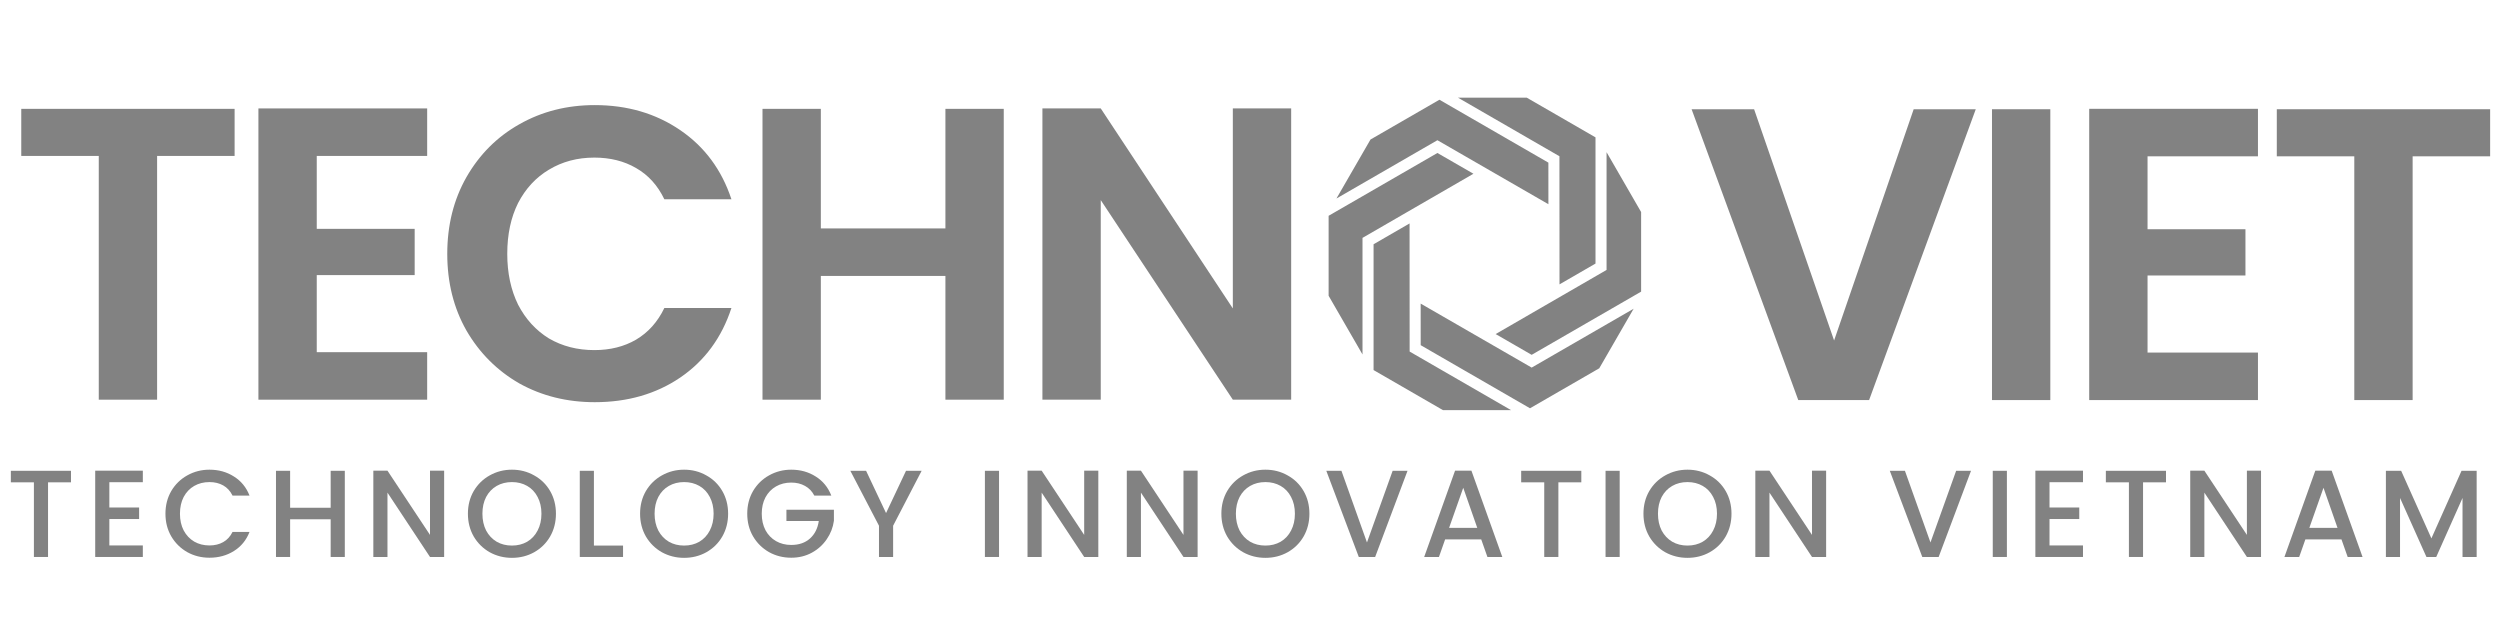 <svg width="512" height="128" viewBox="0 0 512 128" fill="none" xmlns="http://www.w3.org/2000/svg">
<path d="M14.537 96.419V98.781H9.839V114.068H6.944V98.781H2.22V96.419H14.537Z" fill="#828282"/>
<path d="M22.395 98.755V103.936H28.49V106.298H22.395V111.707H29.252V114.068H19.5V96.394H29.252V98.755H22.395Z" fill="#828282"/>
<path d="M33.884 105.206C33.884 103.479 34.282 101.93 35.078 100.558C35.89 99.187 36.982 98.121 38.354 97.359C39.742 96.58 41.257 96.191 42.899 96.191C44.779 96.191 46.446 96.656 47.902 97.587C49.375 98.501 50.442 99.805 51.102 101.498H47.623C47.166 100.567 46.531 99.873 45.718 99.416C44.906 98.959 43.966 98.73 42.899 98.73C41.731 98.73 40.69 98.992 39.776 99.517C38.862 100.042 38.142 100.795 37.617 101.777C37.109 102.759 36.855 103.902 36.855 105.206C36.855 106.509 37.109 107.652 37.617 108.634C38.142 109.616 38.862 110.378 39.776 110.92C40.69 111.444 41.731 111.707 42.899 111.707C43.966 111.707 44.906 111.478 45.718 111.021C46.531 110.564 47.166 109.87 47.623 108.939H51.102C50.442 110.632 49.375 111.935 47.902 112.85C46.446 113.764 44.779 114.221 42.899 114.221C41.24 114.221 39.725 113.84 38.354 113.078C36.982 112.299 35.89 111.224 35.078 109.853C34.282 108.482 33.884 106.933 33.884 105.206Z" fill="#828282"/>
<path d="M70.616 96.419V114.068H67.721V106.348H59.417V114.068H56.522V96.419H59.417V103.987H67.721V96.419H70.616Z" fill="#828282"/>
<path d="M90.96 114.068H88.064L79.354 100.889V114.068H76.459V96.394H79.354L88.064 109.548V96.394H90.96V114.068Z" fill="#828282"/>
<path d="M104.843 114.246C103.201 114.246 101.686 113.865 100.297 113.103C98.926 112.325 97.834 111.25 97.021 109.878C96.226 108.49 95.828 106.933 95.828 105.206C95.828 103.479 96.226 101.93 97.021 100.558C97.834 99.187 98.926 98.121 100.297 97.359C101.686 96.58 103.201 96.191 104.843 96.191C106.502 96.191 108.017 96.58 109.389 97.359C110.777 98.121 111.869 99.187 112.665 100.558C113.46 101.93 113.858 103.479 113.858 105.206C113.858 106.933 113.46 108.49 112.665 109.878C111.869 111.25 110.777 112.325 109.389 113.103C108.017 113.865 106.502 114.246 104.843 114.246ZM104.843 111.732C106.011 111.732 107.052 111.47 107.967 110.945C108.881 110.403 109.592 109.641 110.1 108.659C110.625 107.66 110.887 106.509 110.887 105.206C110.887 103.902 110.625 102.759 110.1 101.777C109.592 100.795 108.881 100.042 107.967 99.517C107.052 98.992 106.011 98.73 104.843 98.73C103.675 98.73 102.634 98.992 101.719 99.517C100.805 100.042 100.086 100.795 99.561 101.777C99.053 102.759 98.799 103.902 98.799 105.206C98.799 106.509 99.053 107.66 99.561 108.659C100.086 109.641 100.805 110.403 101.719 110.945C102.634 111.47 103.675 111.732 104.843 111.732Z" fill="#828282"/>
<path d="M121.633 111.732H127.601V114.068H118.738V96.419H121.633V111.732Z" fill="#828282"/>
<path d="M140.104 114.246C138.462 114.246 136.947 113.865 135.558 113.103C134.187 112.325 133.095 111.25 132.282 109.878C131.487 108.49 131.089 106.933 131.089 105.206C131.089 103.479 131.487 101.93 132.282 100.558C133.095 99.187 134.187 98.121 135.558 97.359C136.947 96.58 138.462 96.191 140.104 96.191C141.763 96.191 143.278 96.58 144.65 97.359C146.038 98.121 147.13 99.187 147.926 100.558C148.721 101.93 149.119 103.479 149.119 105.206C149.119 106.933 148.721 108.49 147.926 109.878C147.13 111.25 146.038 112.325 144.65 113.103C143.278 113.865 141.763 114.246 140.104 114.246ZM140.104 111.732C141.272 111.732 142.313 111.47 143.228 110.945C144.142 110.403 144.853 109.641 145.361 108.659C145.886 107.66 146.148 106.509 146.148 105.206C146.148 103.902 145.886 102.759 145.361 101.777C144.853 100.795 144.142 100.042 143.228 99.517C142.313 98.992 141.272 98.73 140.104 98.73C138.936 98.73 137.895 98.992 136.981 99.517C136.066 100.042 135.347 100.795 134.822 101.777C134.314 102.759 134.06 103.902 134.06 105.206C134.06 106.509 134.314 107.66 134.822 108.659C135.347 109.641 136.066 110.403 136.981 110.945C137.895 111.47 138.936 111.732 140.104 111.732Z" fill="#828282"/>
<path d="M166.773 101.498C166.316 100.618 165.681 99.957 164.869 99.517C164.056 99.06 163.116 98.832 162.05 98.832C160.882 98.832 159.84 99.094 158.926 99.619C158.012 100.144 157.292 100.889 156.768 101.854C156.26 102.819 156.006 103.936 156.006 105.206C156.006 106.475 156.26 107.601 156.768 108.583C157.292 109.548 158.012 110.293 158.926 110.818C159.84 111.343 160.882 111.605 162.05 111.605C163.624 111.605 164.902 111.165 165.884 110.285C166.866 109.404 167.467 108.211 167.687 106.704H161.059V104.393H170.786V106.653C170.599 108.024 170.108 109.286 169.313 110.437C168.534 111.588 167.51 112.511 166.24 113.205C164.987 113.882 163.59 114.221 162.05 114.221C160.391 114.221 158.875 113.84 157.504 113.078C156.133 112.299 155.041 111.224 154.228 109.853C153.432 108.482 153.035 106.933 153.035 105.206C153.035 103.479 153.432 101.93 154.228 100.558C155.041 99.187 156.133 98.121 157.504 97.359C158.892 96.58 160.408 96.191 162.05 96.191C163.929 96.191 165.597 96.656 167.053 97.587C168.525 98.501 169.592 99.805 170.252 101.498H166.773Z" fill="#828282"/>
<path d="M188.751 96.419L182.91 107.669V114.068H180.015V107.669L174.149 96.419H177.374L181.463 105.079L185.551 96.419H188.751Z" fill="#828282"/>
<path d="M204.603 96.419V114.068H201.708V96.419H204.603Z" fill="#828282"/>
<path d="M224.936 114.068H222.041L213.331 100.889V114.068H210.436V96.394H213.331L222.041 109.548V96.394H224.936V114.068Z" fill="#828282"/>
<path d="M245.27 114.068H242.375L233.664 100.889V114.068H230.769V96.394H233.664L242.375 109.548V96.394H245.27V114.068Z" fill="#828282"/>
<path d="M259.153 114.246C257.511 114.246 255.996 113.865 254.608 113.103C253.236 112.325 252.144 111.25 251.332 109.878C250.536 108.49 250.138 106.933 250.138 105.206C250.138 103.479 250.536 101.93 251.332 100.558C252.144 99.187 253.236 98.121 254.608 97.359C255.996 96.58 257.511 96.191 259.153 96.191C260.812 96.191 262.328 96.58 263.699 97.359C265.087 98.121 266.179 99.187 266.975 100.558C267.771 101.93 268.168 103.479 268.168 105.206C268.168 106.933 267.771 108.49 266.975 109.878C266.179 111.25 265.087 112.325 263.699 113.103C262.328 113.865 260.812 114.246 259.153 114.246ZM259.153 111.732C260.321 111.732 261.363 111.47 262.277 110.945C263.191 110.403 263.902 109.641 264.41 108.659C264.935 107.66 265.197 106.509 265.197 105.206C265.197 103.902 264.935 102.759 264.41 101.777C263.902 100.795 263.191 100.042 262.277 99.517C261.363 98.992 260.321 98.73 259.153 98.73C257.985 98.73 256.944 98.992 256.03 99.517C255.116 100.042 254.396 100.795 253.871 101.777C253.363 102.759 253.109 103.902 253.109 105.206C253.109 106.509 253.363 107.66 253.871 108.659C254.396 109.641 255.116 110.403 256.03 110.945C256.944 111.47 257.985 111.732 259.153 111.732Z" fill="#828282"/>
<path d="M288.26 96.419L281.632 114.068H278.28L271.627 96.419H274.725L279.956 111.097L285.213 96.419H288.26Z" fill="#828282"/>
<path d="M303.353 110.462H295.964L294.694 114.068H291.672L297.995 96.394H301.347L307.671 114.068H304.623L303.353 110.462ZM302.541 108.101L299.671 99.898L296.776 108.101H302.541Z" fill="#828282"/>
<path d="M323.854 96.419V98.781H319.156V114.068H316.261V98.781H311.537V96.419H323.854Z" fill="#828282"/>
<path d="M331.712 96.419V114.068H328.817V96.419H331.712Z" fill="#828282"/>
<path d="M345.595 114.246C343.953 114.246 342.438 113.865 341.049 113.103C339.678 112.325 338.586 111.25 337.773 109.878C336.978 108.49 336.58 106.933 336.58 105.206C336.58 103.479 336.978 101.93 337.773 100.558C338.586 99.187 339.678 98.121 341.049 97.359C342.438 96.58 343.953 96.191 345.595 96.191C347.254 96.191 348.769 96.58 350.141 97.359C351.529 98.121 352.621 99.187 353.417 100.558C354.212 101.93 354.61 103.479 354.61 105.206C354.61 106.933 354.212 108.49 353.417 109.878C352.621 111.25 351.529 112.325 350.141 113.103C348.769 113.865 347.254 114.246 345.595 114.246ZM345.595 111.732C346.763 111.732 347.804 111.47 348.719 110.945C349.633 110.403 350.344 109.641 350.852 108.659C351.377 107.66 351.639 106.509 351.639 105.206C351.639 103.902 351.377 102.759 350.852 101.777C350.344 100.795 349.633 100.042 348.719 99.517C347.804 98.992 346.763 98.73 345.595 98.73C344.427 98.73 343.386 98.992 342.471 99.517C341.557 100.042 340.838 100.795 340.313 101.777C339.805 102.759 339.551 103.902 339.551 105.206C339.551 106.509 339.805 107.66 340.313 108.659C340.838 109.641 341.557 110.403 342.471 110.945C343.386 111.47 344.427 111.732 345.595 111.732Z" fill="#828282"/>
<path d="M373.991 114.068H371.096L362.386 100.889V114.068H359.491V96.394H362.386L371.096 109.548V96.394H373.991V114.068Z" fill="#828282"/>
<path d="M403.664 96.419L397.036 114.068H393.684L387.03 96.419H390.129L395.36 111.097L400.617 96.419H403.664Z" fill="#828282"/>
<path d="M411.012 96.419V114.068H408.117V96.419H411.012Z" fill="#828282"/>
<path d="M419.739 98.755V103.936H425.834V106.298H419.739V111.707H426.596V114.068H416.844V96.394H426.596V98.755H419.739Z" fill="#828282"/>
<path d="M443.595 96.419V98.781H438.897V114.068H436.002V98.781H431.279V96.419H443.595Z" fill="#828282"/>
<path d="M463.059 114.068H460.164L451.454 100.889V114.068H448.559V96.394H451.454L460.164 109.548V96.394H463.059V114.068Z" fill="#828282"/>
<path d="M479.533 110.462H472.143L470.873 114.068H467.851L474.175 96.394H477.527L483.85 114.068H480.803L479.533 110.462ZM478.72 108.101L475.851 99.898L472.956 108.101H478.72Z" fill="#828282"/>
<path d="M507.22 96.419V114.068H504.325V101.981L498.941 114.068H496.935L491.526 101.981V114.068H488.631V96.419H491.755L497.951 110.259L504.122 96.419H507.22Z" fill="#828282"/>
<path fill-rule="evenodd" clip-rule="evenodd" d="M298.589 20L319.372 31.999L319.387 58.239L326.759 53.977V28.131L312.676 20H298.589ZM294.794 20.424L280.676 28.574L273.702 40.655L294.381 28.716L317.113 41.822L317.108 33.307L294.794 20.424ZM272.102 44.194V60.574L279.042 72.596V48.717L301.759 35.584L294.382 31.33L272.102 44.194ZM281.307 75.79L295.528 84H309.477L288.694 72.001L288.679 45.761L281.307 50.023V75.79ZM313.342 83.616L327.528 75.426L334.571 63.226L313.685 75.284L290.953 62.178L290.958 70.693L313.342 83.616ZM336.102 59.727V43.426L329.024 31.166V55.283L306.308 68.416L313.684 72.67L336.102 59.727Z" fill="#828282"/>
<path d="M48.047 22.292V31.934H32.175V81.855H20.228V31.934H4.356V22.292H48.047Z" fill="#828282"/>
<path d="M64.87 31.934V46.868H84.924V56.34H64.87V72.126H87.484V81.855H52.924V22.206H87.484V31.934H64.87Z" fill="#828282"/>
<path d="M91.599 51.988C91.599 46.128 92.907 40.895 95.524 36.286C98.198 31.622 101.811 28.009 106.362 25.449C110.97 22.832 116.118 21.524 121.807 21.524C128.463 21.524 134.294 23.23 139.3 26.644C144.307 30.057 147.805 34.779 149.796 40.809H136.058C134.692 37.965 132.758 35.831 130.255 34.409C127.809 32.987 124.964 32.276 121.722 32.276C118.252 32.276 115.151 33.101 112.42 34.751C109.747 36.343 107.642 38.619 106.106 41.577C104.627 44.535 103.887 48.006 103.887 51.988C103.887 55.913 104.627 59.383 106.106 62.398C107.642 65.357 109.747 67.661 112.42 69.311C115.151 70.903 118.252 71.7 121.722 71.7C124.964 71.7 127.809 70.989 130.255 69.567C132.758 68.087 134.692 65.926 136.058 63.081H149.796C147.805 69.168 144.307 73.918 139.3 77.332C134.351 80.688 128.52 82.367 121.807 82.367C116.118 82.367 110.97 81.087 106.362 78.526C101.811 75.91 98.198 72.297 95.524 67.689C92.907 63.081 91.599 57.847 91.599 51.988Z" fill="#828282"/>
<path d="M205.568 22.292V81.855H193.622V56.511H168.107V81.855H156.16V22.292H168.107V46.782H193.622V22.292H205.568Z" fill="#828282"/>
<path d="M264.431 81.855H252.484L225.434 40.98V81.855H213.487V22.206H225.434L252.484 63.166V22.206H264.431V81.855Z" fill="#828282"/>
<path d="M404.637 22.371L382.791 81.934H368.285L346.439 22.371H359.239L375.623 69.731L391.922 22.371H404.637Z" fill="#828282"/>
<path d="M419.906 22.371V81.934H407.959V22.371H419.906Z" fill="#828282"/>
<path d="M439.816 32.014V46.947H459.869V56.419H439.816V72.206H462.429V81.934H427.869V22.286H462.429V32.014H439.816Z" fill="#828282"/>
<path d="M509.979 22.371V32.014H494.107V81.934H482.161V32.014H466.289V22.371H509.979Z" fill="#828282"/>
</svg>
